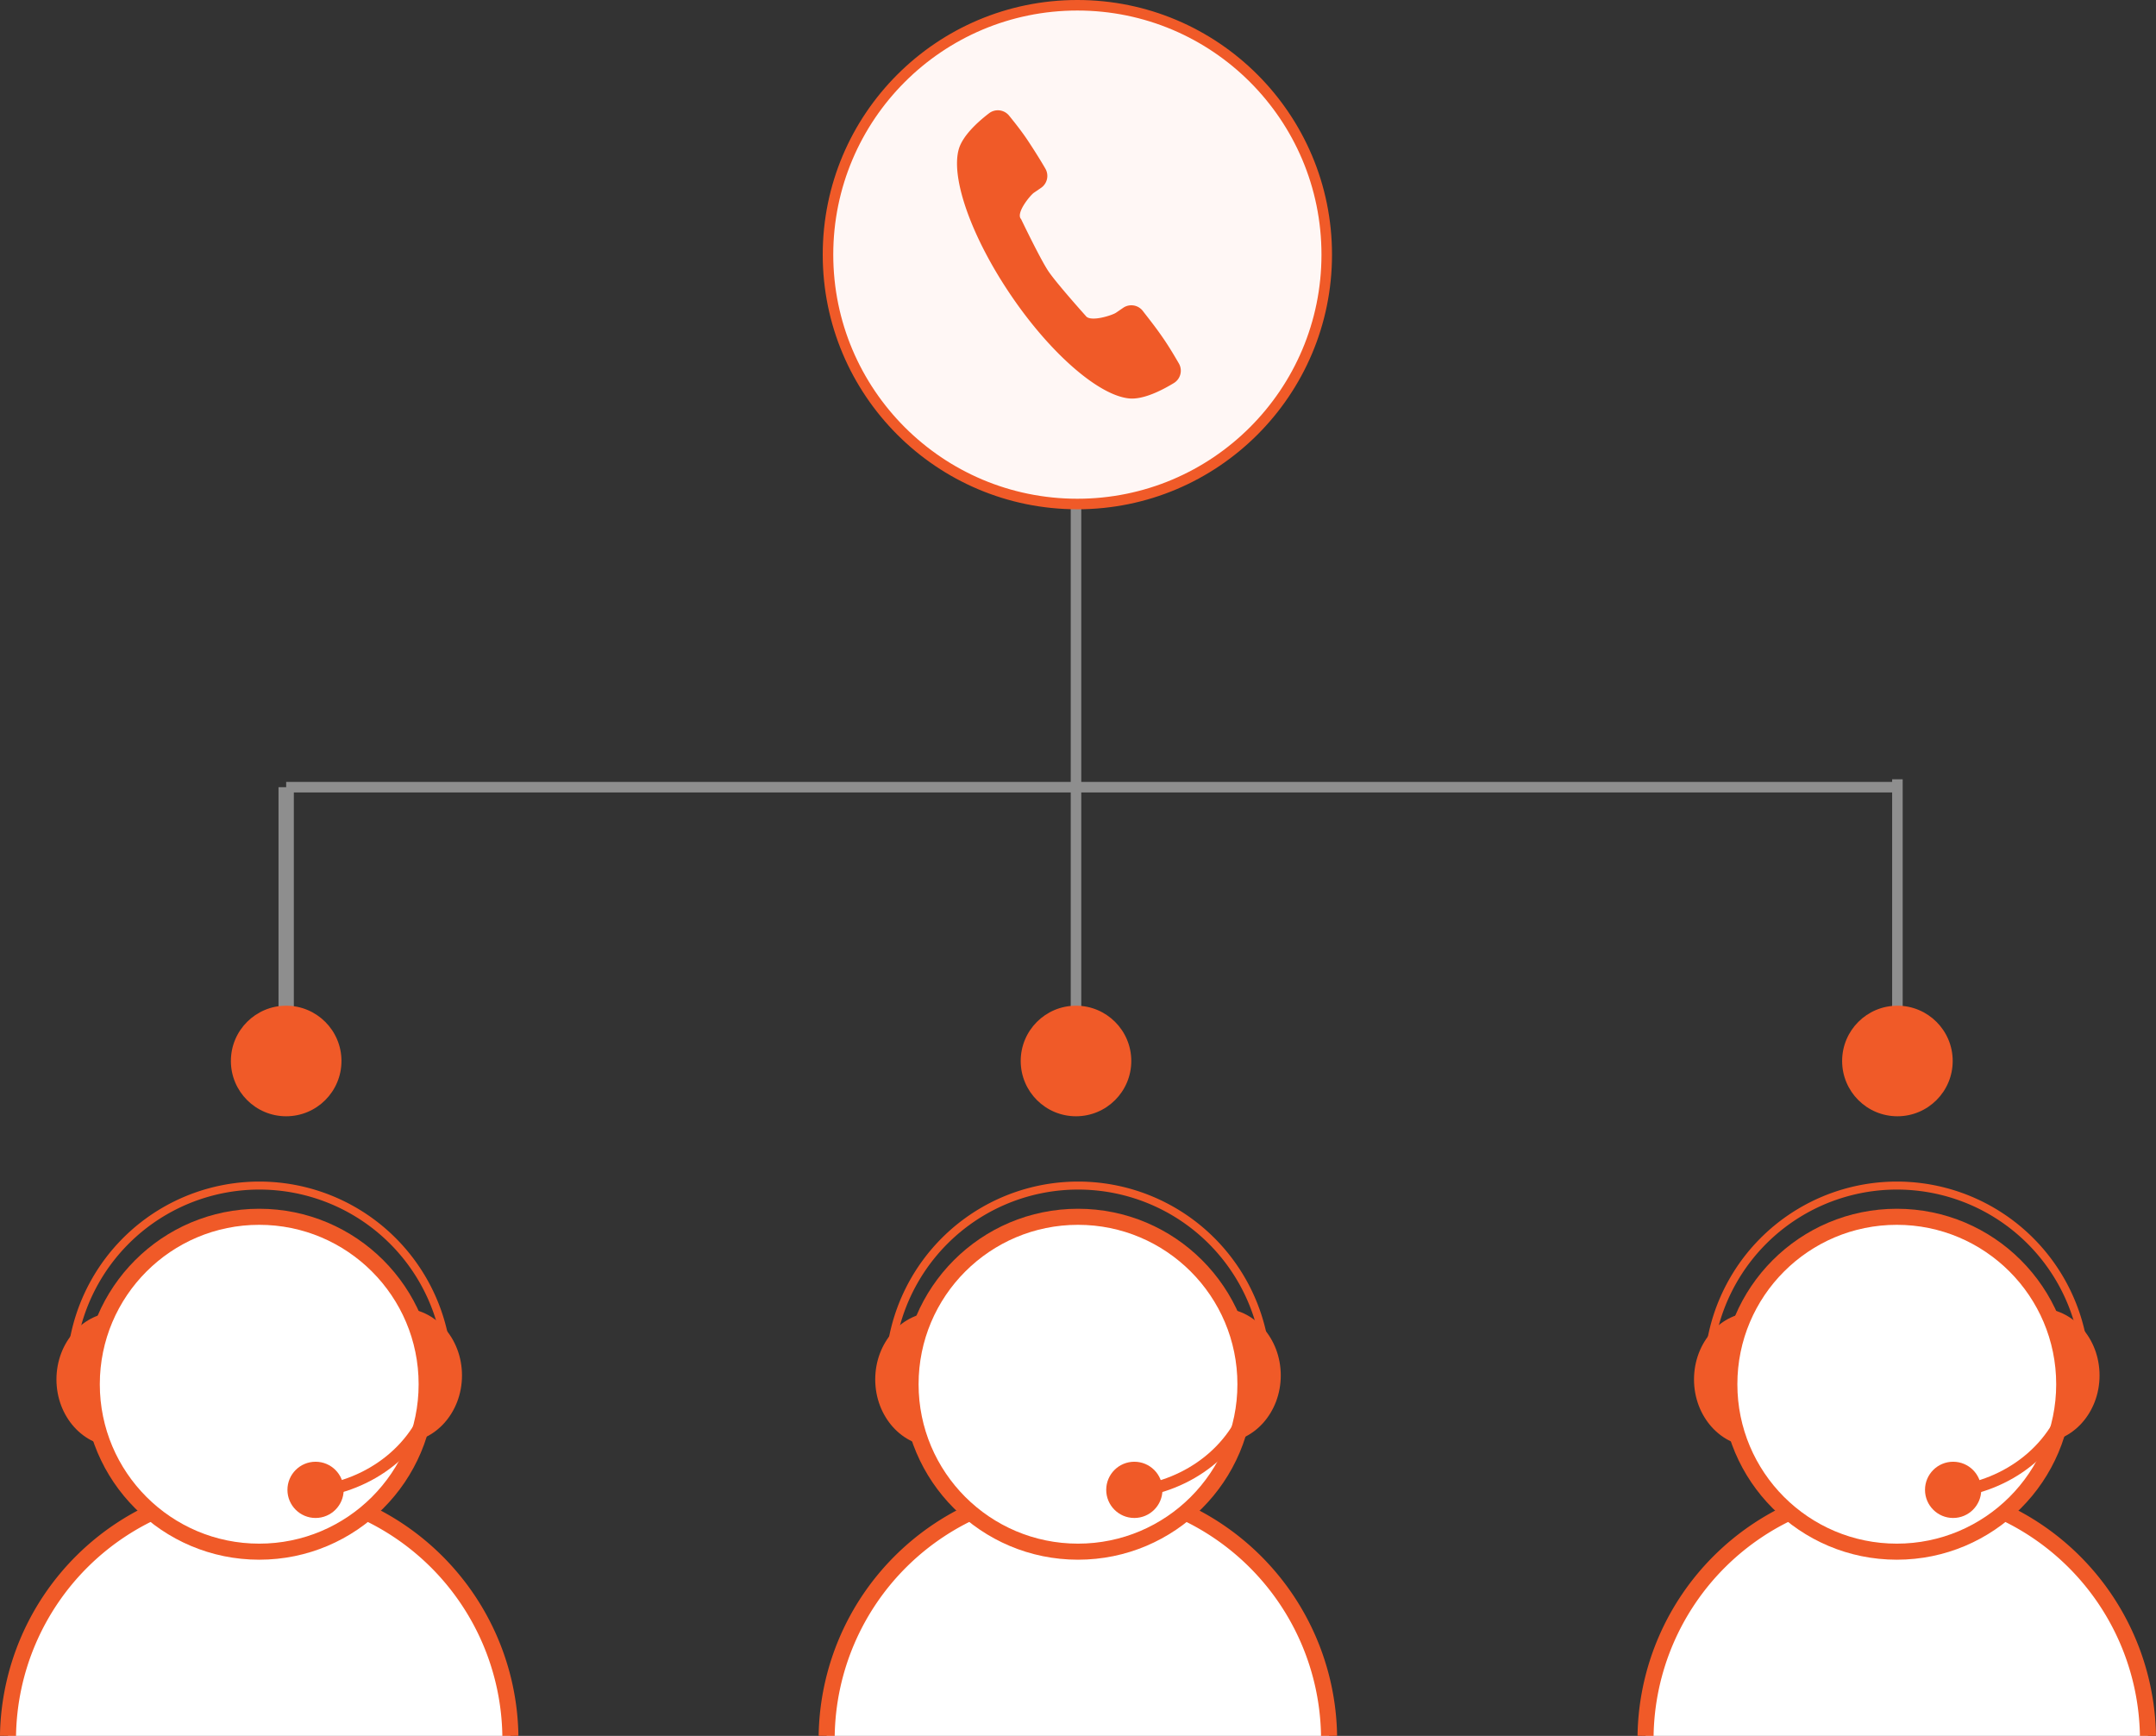 <svg xmlns="http://www.w3.org/2000/svg" viewBox="0 0 409.46 329.68"><rect x="0" y="0" width="409.46" height="329.68" fill="#333333" stroke="none"/><defs><style>.cls-1{fill:#f05a28;}.cls-2,.cls-4,.cls-5{fill:#fff;}.cls-2,.cls-3,.cls-6{stroke:#f05a28;}.cls-2,.cls-3,.cls-4,.cls-5,.cls-6{stroke-miterlimit:10;}.cls-2{stroke-width:3.05px;}.cls-3{fill:none;stroke-width:1.52px;}.cls-4,.cls-5{stroke:#8e8e8e;}.cls-4{stroke-width:2.91px;}.cls-5,.cls-6{stroke-width:2px;}.cls-6{fill:#fff7f5;}</style></defs><title>feature 03</title><g id="Layer_2" data-name="Layer 2"><g id="Layer_1-2" data-name="Layer 1"><ellipse class="cls-1" cx="22.16" cy="261.98" rx="11.44" ry="12.76"/><ellipse class="cls-1" cx="76.3" cy="261.22" rx="11.44" ry="12.76"/><path class="cls-2" d="M1.52,329.68a47.71,47.71,0,0,1,95.41,0"/><circle class="cls-2" cx="49.23" cy="262.89" r="31.8"/><path class="cls-3" d="M13.42,261.6a35.84,35.84,0,1,1,71.67,0"/><path class="cls-1" d="M81.32,264C79,274.25,69.73,281.16,59.55,282.19c-1.45.15-1.47,2.44,0,2.29,11.17-1.13,21.42-8.55,24-19.9.32-1.43-1.88-2-2.21-.61Z"/><circle class="cls-1" cx="59.93" cy="282.95" r="5.34"/><ellipse class="cls-1" cx="177.66" cy="261.98" rx="11.44" ry="12.76"/><ellipse class="cls-1" cx="231.8" cy="261.22" rx="11.44" ry="12.76"/><path class="cls-2" d="M157,329.68a47.71,47.71,0,0,1,95.41,0"/><circle class="cls-2" cx="204.73" cy="262.89" r="31.8"/><path class="cls-3" d="M168.92,261.6a35.84,35.84,0,1,1,71.67,0"/><path class="cls-1" d="M236.82,264c-2.32,10.29-11.59,17.19-21.77,18.22-1.45.15-1.47,2.44,0,2.29,11.17-1.13,21.42-8.55,24-19.9.32-1.43-1.88-2-2.21-.61Z"/><circle class="cls-1" cx="215.43" cy="282.95" r="5.34"/><ellipse class="cls-1" cx="333.16" cy="261.98" rx="11.44" ry="12.76"/><ellipse class="cls-1" cx="387.3" cy="261.22" rx="11.44" ry="12.76"/><path class="cls-2" d="M312.52,329.68a47.71,47.71,0,0,1,95.41,0"/><circle class="cls-2" cx="360.23" cy="262.89" r="31.8"/><path class="cls-3" d="M324.42,261.6a35.84,35.84,0,1,1,71.67,0"/><path class="cls-1" d="M392.32,264c-2.32,10.29-11.59,17.19-21.77,18.22-1.45.15-1.47,2.44,0,2.29,11.17-1.13,21.42-8.55,24-19.9.32-1.43-1.88-2-2.21-.61Z"/><circle class="cls-1" cx="370.93" cy="282.95" r="5.34"/><line class="cls-4" x1="54.35" y1="149.5" x2="54.35" y2="202.5"/><line class="cls-5" x1="54.35" y1="149.5" x2="360.35" y2="149.5"/><line class="cls-5" x1="204.35" y1="150" x2="204.35" y2="203"/><line class="cls-5" x1="360.35" y1="148" x2="360.35" y2="201"/><line class="cls-5" x1="204.35" y1="149.5" x2="204.35" y2="69.5"/><circle class="cls-1" cx="54.35" cy="201.5" r="10.5"/><circle class="cls-1" cx="204.35" cy="201.5" r="10.5"/><circle class="cls-1" cx="360.35" cy="201.5" r="10.5"/><circle class="cls-6" cx="204.61" cy="48.36" r="47.36"/><path class="cls-1" d="M220.7,63.93C219.41,62.06,218,60.3,217,59a2.75,2.75,0,0,0-3.69-.54l-1.36.93c-.69.48-4.89,1.85-5.75.6,0,0-5.58-6.21-7.12-8.52s-5.16-9.86-5.16-9.86c-1.07-1.11,1.73-4.52,2.43-5l1.36-.93a2.75,2.75,0,0,0,.83-3.64c-.81-1.41-2-3.32-3.24-5.2s-2.63-3.61-3.65-4.87a2.75,2.75,0,0,0-3.81-.46c-2.08,1.59-5,4.22-5.75,6.81-1.57,5.51,2.46,16.83,10,27.9s16.67,18.92,22.38,19.45c2.68.25,6.19-1.54,8.43-2.9a2.75,2.75,0,0,0,1-3.72C223.11,67.69,222,65.79,220.7,63.93Z"/></g></g></svg>